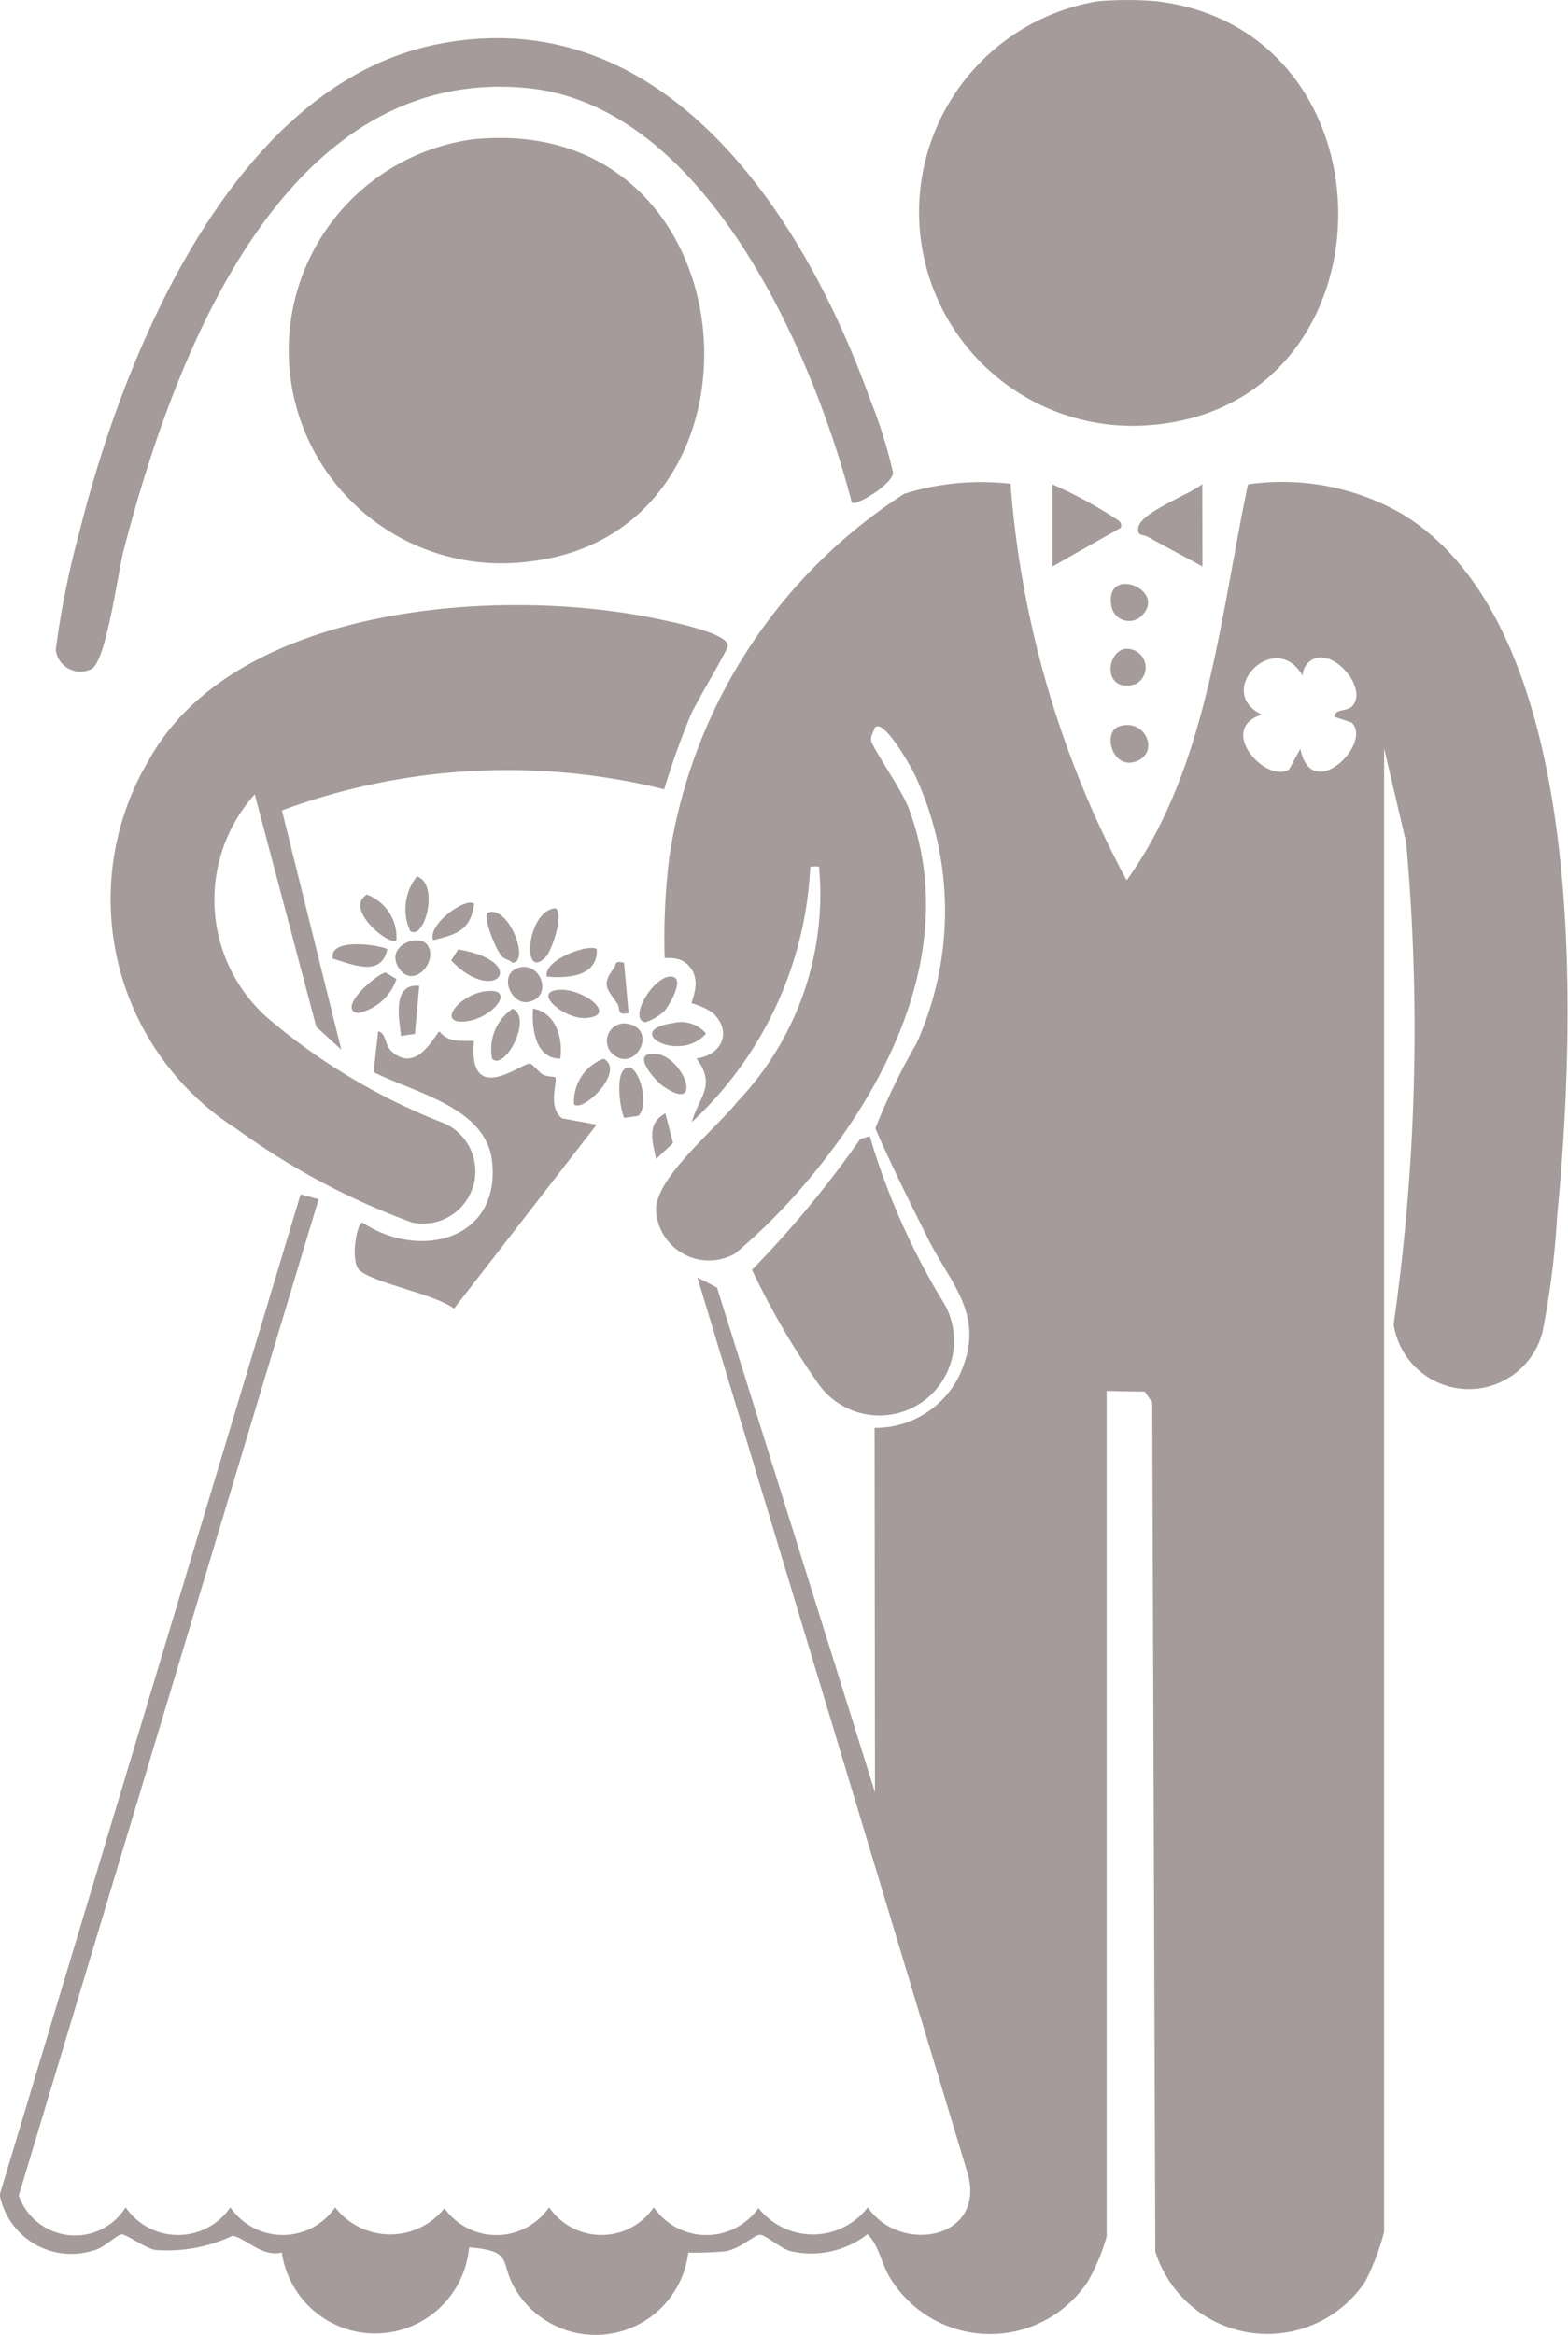 <svg id="Group_19465" data-name="Group 19465" xmlns="http://www.w3.org/2000/svg" xmlns:xlink="http://www.w3.org/1999/xlink" width="16.797" height="25" viewBox="0 0 16.797 25">
  <defs>
    <clipPath id="clip-path">
      <rect id="Rectangle_13250" data-name="Rectangle 13250" width="16.797" height="25" fill="#a59b9b"/>
    </clipPath>
  </defs>
  <g id="Group_19465-2" data-name="Group 19465" clip-path="url(#clip-path)">
    <path id="Path_37248" data-name="Path 37248" d="M203.723.014c2.634.321,2.582,4.377-.12,4.541a2.288,2.288,0,0,1-.514-4.541,3.675,3.675,0,0,1,.634,0" transform="translate(-191.329 0)" fill="#a59b9b"/>
    <path id="Path_37249" data-name="Path 37249" d="M9.368,115.923a1,1,0,0,0,.914-.574c.286-.635-.1-.959-.354-1.475-.19-.384-.383-.765-.552-1.159a6.974,6.974,0,0,1,.44-.907,3.442,3.442,0,0,0-.018-2.879c-.038-.078-.339-.621-.43-.5-.011.045-.046.089-.037.137.013.073.336.541.4.717.561,1.485-.222,3.024-1.193,4.124a6.271,6.271,0,0,1-.666.651.568.568,0,0,1-.845-.462c-.013-.345.642-.876.874-1.168a3.223,3.223,0,0,0,.878-2.438c-.015-.079.033-.085-.1-.074a3.992,3.992,0,0,1-1.268,2.733c.072-.27.268-.39.048-.682.274-.032.39-.292.172-.49a.757.757,0,0,0-.221-.1c-.015-.021.127-.249-.046-.416-.1-.094-.231-.059-.245-.072a7,7,0,0,1,.052-1.09,5.619,5.619,0,0,1,2.515-3.877,2.766,2.766,0,0,1,1.138-.107,10.655,10.655,0,0,0,1.244,4.246c.866-1.2,1-2.819,1.3-4.24a2.585,2.585,0,0,1,1.65.316c2.024,1.227,1.86,5.464,1.662,7.511a9.1,9.1,0,0,1-.159,1.256.815.815,0,0,1-1.593-.089,22.331,22.331,0,0,0,.134-5.16l-.236-1.008v15.884a2.584,2.584,0,0,1-.2.529,1.259,1.259,0,0,1-2.251-.318l-.033-9.092-.08-.115-.408-.007v9.052a2.14,2.14,0,0,1-.2.48,1.256,1.256,0,0,1-2.129-.05c-.089-.153-.109-.329-.232-.454a.985.985,0,0,1-.815.184c-.116-.024-.283-.186-.344-.177s-.211.15-.362.176a3.291,3.291,0,0,1-.4.014,1,1,0,0,1-1.848.4c-.183-.3-.007-.416-.5-.456a1.01,1.01,0,0,1-2.006.055c-.208.054-.385-.152-.527-.179a1.635,1.635,0,0,1-.836.151c-.113-.025-.312-.173-.354-.166-.058.009-.19.151-.313.176a.78.78,0,0,1-.992-.6l3.223-10.711.193.052L.2,124.143a.639.639,0,0,0,1.145.126.68.68,0,0,0,1.122,0,.68.68,0,0,0,1.122,0,.745.745,0,0,0,1.171.01.684.684,0,0,0,1.121-.011.679.679,0,0,0,1.122,0,.682.682,0,0,0,1.121.008.742.742,0,0,0,1.171-.007c.343.5,1.252.348,1.075-.346l-2.9-9.611.21.109,1.692,5.405Zm4.585-8.052c-.292-.515-.956.166-.438.415-.486.155.045.742.293.588l.121-.222c.118.6.779-.06.549-.281l-.183-.061c0-.087.128-.055.184-.109.167-.16-.118-.55-.353-.526a.2.2,0,0,0-.173.2" transform="translate(0.001 -100.635)" fill="#a59b9b"/>
    <path id="Path_37250" data-name="Path 37250" d="M30.149,134.335a6.972,6.972,0,0,0-4.1.225l.636,2.561-.268-.244-.659-2.489a1.69,1.69,0,0,0,.128,2.386,6.608,6.608,0,0,0,1.857,1.119.561.561,0,0,1-.3,1.079,7.673,7.673,0,0,1-1.877-1,2.916,2.916,0,0,1-.939-3.957c.933-1.672,3.805-1.86,5.472-1.5.13.028.74.148.726.286,0,.041-.337.6-.394.731a8.3,8.3,0,0,0-.289.81" transform="translate(-23.029 -125.883)" fill="#a59b9b"/>
    <path id="Path_37251" data-name="Path 37251" d="M64.419,30.207c3.021-.308,3.344,4.2.614,4.519a2.28,2.28,0,1,1-.614-4.519" transform="translate(-59.353 -28.715)" fill="#a59b9b"/>
    <path id="Path_37252" data-name="Path 37252" d="M20.719,13.313C20.3,11.7,19.15,9.051,17.23,8.873c-2.616-.243-3.783,2.911-4.313,4.956-.062.241-.185,1.188-.345,1.266a.266.266,0,0,1-.381-.205,9.417,9.417,0,0,1,.259-1.284c.485-1.93,1.665-4.8,3.867-5.209,2.417-.454,3.9,1.864,4.6,3.817a4.962,4.962,0,0,1,.244.781c-.013.127-.4.357-.44.318" transform="translate(-11.594 -7.931)" fill="#a59b9b"/>
    <path id="Path_37253" data-name="Path 37253" d="M166,248.657a7.529,7.529,0,0,0,.768,1.745.8.8,0,0,1-1.329.891,8.239,8.239,0,0,1-.7-1.205,11.183,11.183,0,0,0,1.159-1.4Z" transform="translate(-156.683 -236.492)" fill="#a59b9b"/>
    <path id="Path_37254" data-name="Path 37254" d="M78.983,225.818c-.067.726.519.233.6.249.035.007.087.084.135.114s.126.021.136.032c.032.036-.089.314.073.439l.37.068-1.527,1.969c-.214-.159-.843-.267-1.009-.407-.11-.092-.031-.516.027-.514.614.407,1.484.187,1.389-.659-.065-.577-.838-.733-1.269-.952l.049-.437c.089.018.065.144.147.218.279.248.477-.215.51-.216.095.12.228.1.367.1" transform="translate(-73.906 -214.678)" fill="#a59b9b"/>
    <path id="Path_37255" data-name="Path 37255" d="M230.4,106.894v-.878a4.69,4.69,0,0,1,.651.349c.04.03.1.047.081.114Z" transform="translate(-219.125 -100.829)" fill="#a59b9b"/>
    <path id="Path_37256" data-name="Path 37256" d="M249.936,106.894c-.195-.106-.392-.21-.587-.318-.056-.031-.114,0-.1-.1.027-.163.548-.351.685-.463Z" transform="translate(-237.055 -100.829)" fill="#a59b9b"/>
    <path id="Path_37257" data-name="Path 37257" d="M243.316,141.883a.2.2,0,0,1,.126.375c-.341.1-.324-.32-.126-.375" transform="translate(-231.278 -134.933)" fill="#a59b9b"/>
    <path id="Path_37258" data-name="Path 37258" d="M243.27,158.694c.275-.092.428.253.213.362-.274.138-.4-.3-.213-.362" transform="translate(-231.284 -150.916)" fill="#a59b9b"/>
    <path id="Path_37259" data-name="Path 37259" d="M243.587,128.133a.192.192,0,0,1-.33-.112c-.065-.428.6-.163.33.112" transform="translate(-231.353 -121.544)" fill="#a59b9b"/>
    <path id="Path_37260" data-name="Path 37260" d="M116.233,199.309c-.264.268-.2-.511.109-.524.089.07-.04.454-.109.524" transform="translate(-110.389 -189.06)" fill="#a59b9b"/>
    <path id="Path_37261" data-name="Path 37261" d="M98.862,207.8c.781.132.4.616-.075.119Z" transform="translate(-93.954 -197.635)" fill="#a59b9b"/>
    <path id="Path_37262" data-name="Path 37262" d="M141.072,230.61c.338-.071.625.676.145.342-.06-.042-.312-.307-.145-.342" transform="translate(-134.117 -219.324)" fill="#a59b9b"/>
    <path id="Path_37263" data-name="Path 37263" d="M106.706,200.032c-.066-.061-.212-.421-.16-.473.217-.1.461.521.268.535-.029-.031-.078-.035-.108-.063" transform="translate(-101.323 -189.785)" fill="#a59b9b"/>
    <path id="Path_37264" data-name="Path 37264" d="M140.2,214.093a.508.508,0,0,1-.2.115c-.188-.036.1-.517.29-.488.141.021-.04.322-.089.374" transform="translate(-133.089 -203.263)" fill="#a59b9b"/>
    <path id="Path_37265" data-name="Path 37265" d="M99.271,216.869c.327-.035.068.293-.22.324-.327.035-.068-.293.22-.324" transform="translate(-94.061 -206.257)" fill="#a59b9b"/>
    <path id="Path_37266" data-name="Path 37266" d="M120.147,216.617c.261-.07.722.271.337.294-.209.013-.53-.243-.337-.294" transform="translate(-114.213 -206.011)" fill="#a59b9b"/>
    <path id="Path_37267" data-name="Path 37267" d="M132.947,224.268a.188.188,0,0,1,.15-.316c.371.046.095.559-.15.316" transform="translate(-126.395 -212.994)" fill="#a59b9b"/>
    <path id="Path_37268" data-name="Path 37268" d="M135.651,234.182c-.051-.1-.115-.58.072-.536.127.08.181.438.076.515Z" transform="translate(-128.964 -222.213)" fill="#a59b9b"/>
    <path id="Path_37269" data-name="Path 37269" d="M73.395,206.664c-.065.307-.38.159-.585.1-.044-.243.558-.134.585-.1" transform="translate(-69.246 -196.5)" fill="#a59b9b"/>
    <path id="Path_37270" data-name="Path 37270" d="M77.369,212.868l.115.068a.551.551,0,0,1-.414.365c-.229-.044.2-.423.3-.434" transform="translate(-73.237 -202.454)" fill="#a59b9b"/>
    <path id="Path_37271" data-name="Path 37271" d="M143.013,223.786a.349.349,0,0,1,.352.112c-.279.328-.916-.032-.352-.112" transform="translate(-135.802 -212.832)" fill="#a59b9b"/>
    <path id="Path_37272" data-name="Path 37272" d="M125.64,232.212a.49.49,0,0,1,.317-.487c.241.129-.223.583-.317.487" transform="translate(-119.491 -220.389)" fill="#a59b9b"/>
    <path id="Path_37273" data-name="Path 37273" d="M88.872,192.405a.559.559,0,0,1,.073-.584c.245.083.08.694-.073.584" transform="translate(-84.478 -182.437)" fill="#a59b9b"/>
    <path id="Path_37274" data-name="Path 37274" d="M120.221,207.482c.013.291-.309.313-.536.292-.036-.186.468-.359.536-.292" transform="translate(-113.828 -197.318)" fill="#a59b9b"/>
    <path id="Path_37275" data-name="Path 37275" d="M111.353,211.638c.245-.081.384.307.118.363-.192.04-.327-.294-.118-.363" transform="translate(-105.806 -201.274)" fill="#a59b9b"/>
    <path id="Path_37276" data-name="Path 37276" d="M107.612,221.285a.525.525,0,0,1,.219-.536c.221.1-.086.672-.219.536" transform="translate(-102.34 -209.949)" fill="#a59b9b"/>
    <path id="Path_37277" data-name="Path 37277" d="M116.962,221.269c-.269,0-.308-.327-.292-.536.245.044.324.316.292.536" transform="translate(-110.96 -209.934)" fill="#a59b9b"/>
    <path id="Path_37278" data-name="Path 37278" d="M79.273,196.3c-.069.075-.569-.335-.317-.487a.49.49,0,0,1,.317.487" transform="translate(-75.026 -186.235)" fill="#a59b9b"/>
    <path id="Path_37279" data-name="Path 37279" d="M86.955,205.858c.115.18-.163.477-.312.238s.224-.376.312-.238" transform="translate(-82.373 -195.735)" fill="#a59b9b"/>
    <path id="Path_37280" data-name="Path 37280" d="M87.513,215.716l-.046.515-.149.022c-.02-.182-.1-.565.195-.537" transform="translate(-83.022 -205.161)" fill="#a59b9b"/>
    <path id="Path_37281" data-name="Path 37281" d="M95.1,197.576c-.037.284-.183.328-.439.39-.065-.165.346-.463.439-.39" transform="translate(-90.021 -187.9)" fill="#a59b9b"/>
    <path id="Path_37282" data-name="Path 37282" d="M133.025,210.6l.049.536c-.134.03-.083-.043-.12-.1-.11-.162-.174-.2-.04-.378.032-.042,0-.088.111-.061" transform="translate(-126.34 -200.289)" fill="#a59b9b"/>
    <path id="Path_37283" data-name="Path 37283" d="M142.849,244.16c-.035-.18-.108-.378.1-.488l.082.318Z" transform="translate(-135.821 -231.751)" fill="#a59b9b"/>
  </g>
</svg>
